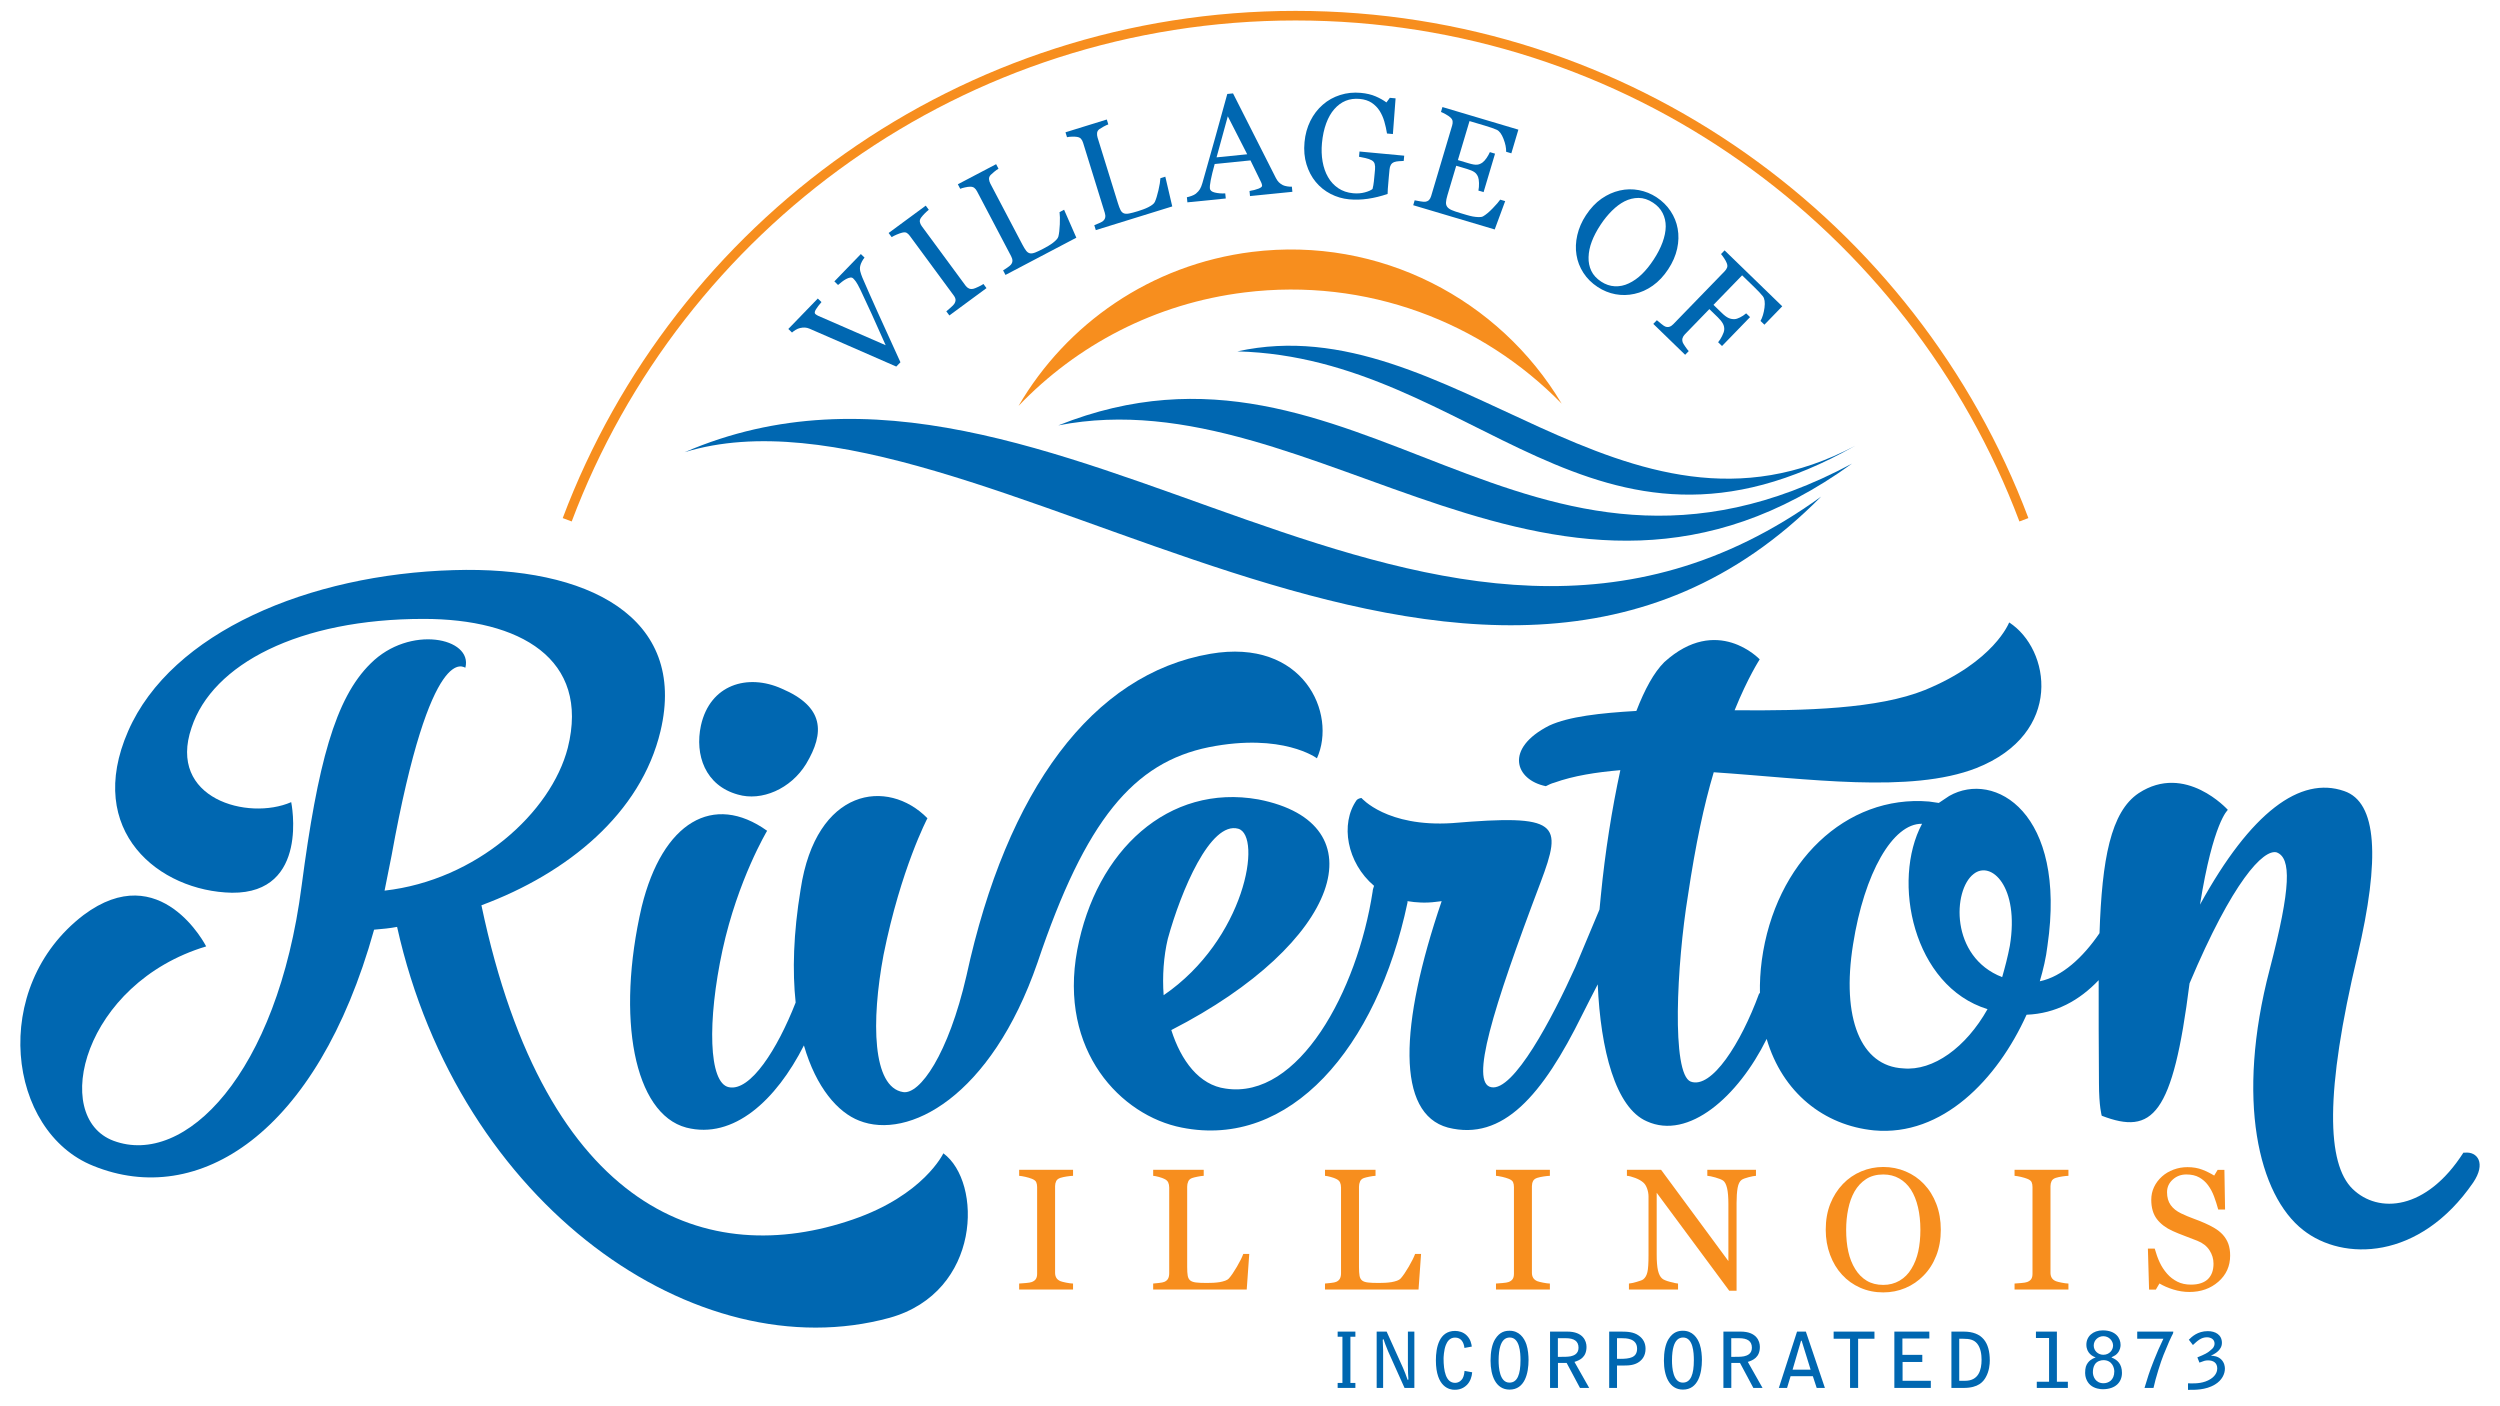 <?xml version="1.0" encoding="utf-8"?>
<!-- Generator: Adobe Illustrator 27.3.1, SVG Export Plug-In . SVG Version: 6.00 Build 0)  -->
<svg version="1.1" id="Layer_1" xmlns="http://www.w3.org/2000/svg" xmlns:xlink="http://www.w3.org/1999/xlink" x="0px" y="0px"
	 viewBox="0 0 407 228.821" style="enable-background:new 0 0 407 228.821;" xml:space="preserve">
<style type="text/css">
	.Arched_x0020_Green{fill:url(#SVGID_1_);stroke:#FFFFFF;stroke-width:0.25;stroke-miterlimit:1;}
	.st0{fill:#0067B1;}
	.st1{fill:#F78E1E;}
	.st2{fill:none;stroke:#000000;stroke-width:1.562;}
	.st3{fill:none;stroke:#F78E1E;stroke-width:1.562;}
</style>
<linearGradient id="SVGID_1_" gradientUnits="userSpaceOnUse" x1="-11.5" y1="310.5" x2="-10.793" y2="309.793">
	<stop  offset="0" style="stop-color:#20AC4B"/>
	<stop  offset="0.983" style="stop-color:#19361A"/>
</linearGradient>
<g>
	<g>
		<path class="st0" d="M140.747,41.938c-0.136,0.153-0.276,0.361-0.418,0.625c-0.143,0.267-0.236,0.507-0.283,0.726
			c-0.067,0.305-0.063,0.605,0.01,0.9c0.074,0.296,0.185,0.623,0.328,0.979c0.53,1.243,1.376,3.159,2.541,5.747
			c1.163,2.585,2.386,5.275,3.667,8.061l-0.679,0.701c-2.962-1.299-5.818-2.547-8.569-3.748c-2.751-1.203-4.611-2.011-5.581-2.429
			c-0.239-0.1-0.481-0.158-0.722-0.173c-0.242-0.016-0.512,0.012-0.81,0.082c-0.243,0.06-0.477,0.159-0.705,0.299
			c-0.228,0.139-0.424,0.283-0.588,0.43l-0.599-0.581l4.798-4.958l0.6,0.58c-0.386,0.444-0.689,0.842-0.907,1.191
			c-0.218,0.351-0.25,0.602-0.091,0.754c0.061,0.061,0.145,0.12,0.251,0.179c0.106,0.059,0.193,0.104,0.26,0.137
			c0.754,0.326,1.98,0.858,3.68,1.6c1.7,0.741,4.118,1.796,7.256,3.164c-0.629-1.436-1.382-3.12-2.262-5.052
			c-0.881-1.931-1.493-3.248-1.838-3.952c-0.332-0.683-0.582-1.134-0.748-1.355c-0.167-0.222-0.314-0.393-0.437-0.513
			c-0.13-0.125-0.295-0.173-0.493-0.141c-0.199,0.031-0.422,0.111-0.669,0.243c-0.236,0.131-0.461,0.278-0.674,0.443
			c-0.214,0.163-0.424,0.336-0.632,0.518l-0.599-0.581l4.312-4.455L140.747,41.938z"/>
		<path class="st0" d="M160.601,46.904l-6.045,4.453l-0.496-0.672c0.161-0.139,0.394-0.339,0.697-0.6
			c0.303-0.264,0.502-0.468,0.597-0.615c0.148-0.236,0.218-0.459,0.208-0.67c-0.012-0.213-0.109-0.445-0.295-0.696l-7.163-9.726
			c-0.162-0.222-0.333-0.381-0.511-0.479c-0.179-0.095-0.434-0.1-0.767-0.01c-0.246,0.063-0.536,0.168-0.872,0.312
			c-0.336,0.145-0.6,0.278-0.792,0.4l-0.494-0.671l6.045-4.452l0.495,0.672c-0.191,0.15-0.407,0.346-0.649,0.587
			c-0.24,0.239-0.439,0.468-0.594,0.677c-0.185,0.254-0.254,0.495-0.212,0.726c0.044,0.231,0.143,0.45,0.296,0.658l7.155,9.717
			c0.154,0.207,0.335,0.358,0.545,0.451c0.21,0.095,0.46,0.106,0.751,0.038c0.169-0.048,0.426-0.151,0.77-0.312
			c0.344-0.159,0.622-0.314,0.835-0.461L160.601,46.904z"/>
		<path class="st0" d="M173.233,34.144l1.994,4.553l-11.534,6.061l-0.389-0.739c0.159-0.101,0.388-0.252,0.686-0.451
			c0.296-0.201,0.493-0.362,0.588-0.482c0.161-0.2,0.243-0.41,0.245-0.633c0.003-0.224-0.066-0.471-0.21-0.74l-5.553-10.567
			c-0.123-0.234-0.272-0.423-0.446-0.561c-0.175-0.137-0.41-0.2-0.703-0.188c-0.203,0-0.471,0.037-0.799,0.109
			c-0.331,0.07-0.593,0.148-0.787,0.232l-0.389-0.738l6.23-3.273l0.389,0.737c-0.19,0.109-0.425,0.275-0.699,0.5
			c-0.276,0.226-0.471,0.398-0.584,0.519c-0.191,0.208-0.278,0.437-0.26,0.682c0.02,0.246,0.089,0.484,0.209,0.714l5.208,9.912
			c0.241,0.458,0.451,0.801,0.629,1.03c0.177,0.229,0.386,0.369,0.626,0.42c0.225,0.042,0.505-0.002,0.842-0.129
			c0.334-0.129,0.786-0.342,1.354-0.641c0.257-0.135,0.521-0.281,0.791-0.441c0.27-0.16,0.519-0.327,0.746-0.499
			c0.221-0.17,0.414-0.343,0.58-0.523c0.167-0.18,0.27-0.352,0.309-0.515c0.117-0.467,0.192-1.125,0.23-1.973
			c0.037-0.847,0.022-1.508-0.043-1.988L173.233,34.144z"/>
		<path class="st0" d="M189.712,28.764l1.131,4.842l-12.446,3.857l-0.247-0.798c0.176-0.069,0.427-0.177,0.755-0.32
			c0.33-0.142,0.552-0.264,0.668-0.366c0.195-0.166,0.312-0.359,0.356-0.577c0.043-0.219,0.02-0.475-0.072-0.766l-3.532-11.402
			c-0.079-0.253-0.191-0.466-0.338-0.634c-0.146-0.167-0.365-0.271-0.657-0.312c-0.2-0.037-0.469-0.049-0.806-0.039
			c-0.337,0.01-0.609,0.039-0.815,0.087l-0.248-0.798l6.723-2.083l0.248,0.798c-0.208,0.072-0.468,0.194-0.78,0.362
			c-0.312,0.171-0.534,0.306-0.668,0.405c-0.227,0.169-0.353,0.376-0.379,0.623c-0.026,0.245,0,0.49,0.075,0.737l3.315,10.695
			c0.152,0.494,0.296,0.869,0.43,1.128c0.132,0.259,0.312,0.435,0.538,0.527c0.214,0.083,0.497,0.091,0.852,0.026
			c0.352-0.064,0.836-0.191,1.448-0.381c0.277-0.086,0.564-0.184,0.858-0.291c0.294-0.108,0.57-0.226,0.825-0.354
			c0.248-0.126,0.469-0.263,0.667-0.41c0.195-0.146,0.327-0.297,0.395-0.448c0.2-0.44,0.396-1.072,0.587-1.9
			c0.19-0.825,0.297-1.479,0.319-1.962L189.712,28.764z"/>
		<path class="st0" d="M210.4,31.228l-6.898,0.693l-0.082-0.83c0.605-0.101,1.101-0.229,1.491-0.387
			c0.388-0.158,0.573-0.321,0.557-0.492c-0.007-0.071-0.022-0.156-0.049-0.256c-0.024-0.099-0.056-0.188-0.098-0.262l-1.745-3.58
			l-5.824,0.584c-0.162,0.568-0.293,1.06-0.389,1.479c-0.096,0.42-0.181,0.806-0.257,1.16c-0.067,0.345-0.109,0.625-0.128,0.84
			c-0.019,0.214-0.02,0.388-0.006,0.52c0.031,0.311,0.3,0.528,0.808,0.651c0.509,0.123,1.072,0.169,1.69,0.137l0.085,0.83
			l-6.248,0.627l-0.083-0.83c0.2-0.035,0.449-0.106,0.746-0.211c0.297-0.103,0.536-0.229,0.718-0.371
			c0.29-0.243,0.51-0.487,0.659-0.735c0.148-0.246,0.284-0.581,0.406-1.002c0.625-2.165,1.311-4.596,2.056-7.292
			c0.745-2.697,1.409-5.097,1.993-7.203l0.936-0.092l6.963,13.753c0.15,0.292,0.306,0.524,0.475,0.696
			c0.166,0.173,0.391,0.337,0.674,0.488c0.189,0.09,0.432,0.158,0.73,0.205c0.296,0.044,0.54,0.061,0.735,0.049L210.4,31.228z
			 M203.044,25.116l-3.158-6.184l-1.831,6.686L203.044,25.116z"/>
		<path class="st0" d="M228.527,26.2c-0.191,0.008-0.445,0.021-0.765,0.042c-0.322,0.021-0.583,0.068-0.786,0.146
			c-0.246,0.094-0.428,0.245-0.545,0.45c-0.117,0.205-0.189,0.452-0.215,0.741l-0.121,1.286c-0.086,0.935-0.14,1.568-0.159,1.897
			c-0.02,0.328-0.032,0.599-0.034,0.812c-1.082,0.371-2.148,0.632-3.201,0.786c-1.055,0.153-2.074,0.184-3.063,0.09
			c-1.062-0.099-2.065-0.393-3.011-0.881c-0.944-0.49-1.75-1.137-2.414-1.938c-0.674-0.81-1.177-1.767-1.514-2.87
			c-0.34-1.102-0.447-2.309-0.324-3.619c0.117-1.264,0.436-2.417,0.954-3.46c0.518-1.041,1.196-1.925,2.036-2.649
			c0.812-0.711,1.753-1.234,2.82-1.571c1.064-0.34,2.182-0.452,3.352-0.345c0.936,0.088,1.74,0.277,2.412,0.569
			c0.674,0.29,1.262,0.62,1.763,0.989l0.554-0.75l0.936,0.086l-0.438,5.812l-0.959-0.088c-0.105-0.654-0.246-1.305-0.432-1.947
			c-0.186-0.644-0.445-1.227-0.781-1.756c-0.338-0.525-0.768-0.96-1.289-1.306c-0.525-0.343-1.168-0.551-1.934-0.622
			c-0.836-0.077-1.598,0.022-2.285,0.301c-0.687,0.277-1.305,0.73-1.852,1.356c-0.537,0.604-0.979,1.378-1.328,2.32
			c-0.346,0.942-0.576,2.013-0.688,3.208c-0.098,1.053-0.064,2.059,0.102,3.016c0.169,0.954,0.462,1.795,0.882,2.519
			c0.42,0.739,0.974,1.343,1.663,1.809c0.688,0.465,1.494,0.741,2.416,0.826c0.687,0.065,1.324,0.018,1.91-0.14
			c0.586-0.156,1.006-0.342,1.262-0.555c0.1-0.399,0.174-0.806,0.215-1.218c0.041-0.414,0.076-0.765,0.105-1.054l0.085-0.912
			c0.029-0.327,0.013-0.622-0.054-0.884c-0.068-0.262-0.234-0.465-0.503-0.608c-0.249-0.142-0.589-0.262-1.025-0.361
			c-0.435-0.1-0.776-0.169-1.023-0.208l0.078-0.854l7.277,0.679L228.527,26.2z"/>
		<path class="st0" d="M245.043,32.74l-1.704,4.616l-13.267-3.948l0.236-0.799c0.23,0.052,0.54,0.108,0.931,0.172
			c0.388,0.063,0.649,0.084,0.776,0.065c0.275-0.041,0.486-0.139,0.633-0.289c0.148-0.152,0.261-0.367,0.346-0.646l3.418-11.487
			c0.074-0.246,0.098-0.479,0.071-0.695c-0.024-0.215-0.151-0.423-0.378-0.622c-0.174-0.157-0.42-0.324-0.738-0.501
			c-0.322-0.177-0.578-0.303-0.775-0.379l0.236-0.8l12.363,3.681l-1.145,3.852l-0.846-0.251c0.02-0.615-0.124-1.317-0.432-2.108
			s-0.679-1.283-1.111-1.477c-0.225-0.099-0.495-0.203-0.812-0.315c-0.32-0.112-0.686-0.229-1.099-0.351l-2.51-0.747l-1.892,6.35
			l1.801,0.537c0.579,0.174,1.018,0.243,1.316,0.214c0.301-0.028,0.588-0.142,0.867-0.337c0.231-0.167,0.456-0.416,0.684-0.746
			c0.222-0.329,0.402-0.65,0.537-0.963l0.844,0.251l-1.865,6.262l-0.844-0.25c0.078-0.37,0.109-0.775,0.098-1.217
			c-0.013-0.439-0.062-0.772-0.149-0.994c-0.146-0.361-0.355-0.633-0.622-0.81c-0.271-0.179-0.65-0.341-1.139-0.486l-1.801-0.537
			l-1.426,4.79c-0.145,0.481-0.223,0.869-0.237,1.166c-0.015,0.298,0.054,0.547,0.208,0.748c0.15,0.2,0.391,0.371,0.717,0.513
			c0.325,0.142,0.799,0.306,1.422,0.491c0.248,0.073,0.576,0.171,0.98,0.292c0.406,0.12,0.752,0.207,1.038,0.26
			c0.293,0.054,0.605,0.088,0.933,0.1c0.327,0.012,0.576-0.031,0.744-0.128c0.452-0.258,0.977-0.696,1.572-1.314
			c0.599-0.62,0.999-1.087,1.209-1.4L245.043,32.74z"/>
		<path class="st0" d="M273.124,37.219c0.192,1.045,0.166,2.136-0.083,3.269c-0.249,1.136-0.734,2.252-1.46,3.352
			c-0.726,1.106-1.562,1.994-2.51,2.666c-0.947,0.671-1.946,1.116-2.991,1.338c-1.02,0.229-2.045,0.248-3.076,0.06
			c-1.027-0.189-1.996-0.584-2.907-1.182c-0.967-0.638-1.743-1.406-2.324-2.31c-0.583-0.903-0.957-1.874-1.12-2.908
			c-0.172-1.022-0.127-2.098,0.131-3.227c0.26-1.127,0.728-2.209,1.409-3.242c0.745-1.133,1.585-2.025,2.522-2.682
			c0.935-0.651,1.928-1.1,2.976-1.339c1.038-0.237,2.075-0.258,3.112-0.062c1.041,0.196,2.005,0.586,2.894,1.172
			c0.923,0.606,1.68,1.351,2.268,2.236C272.555,35.245,272.942,36.197,273.124,37.219z M265.168,46.132
			c0.759-0.355,1.467-0.854,2.129-1.496c0.664-0.643,1.299-1.429,1.908-2.359c0.631-0.955,1.113-1.894,1.453-2.814
			c0.337-0.922,0.513-1.782,0.522-2.582c0.005-0.792-0.161-1.521-0.501-2.19c-0.339-0.668-0.856-1.233-1.557-1.692
			c-0.787-0.518-1.572-0.776-2.359-0.778c-0.785-0.001-1.55,0.186-2.295,0.559c-0.703,0.361-1.391,0.877-2.058,1.543
			c-0.669,0.667-1.284,1.425-1.843,2.276c-0.621,0.941-1.094,1.848-1.424,2.719c-0.33,0.872-0.503,1.722-0.525,2.552
			c-0.026,0.81,0.125,1.553,0.447,2.228c0.324,0.678,0.859,1.262,1.606,1.752c0.7,0.461,1.439,0.713,2.217,0.756
			C263.668,46.645,264.428,46.488,265.168,46.132z"/>
		<path class="st0" d="M287.248,52.861l-0.635-0.612c0.312-0.56,0.529-1.273,0.646-2.142c0.115-0.869,0.027-1.495-0.266-1.877
			c-0.154-0.191-0.345-0.41-0.572-0.652c-0.228-0.242-0.492-0.513-0.798-0.808l-2.007-1.946l-4.663,4.808l1.38,1.337
			c0.414,0.403,0.781,0.675,1.098,0.811c0.315,0.138,0.643,0.195,0.982,0.175c0.232-0.014,0.52-0.107,0.866-0.28
			c0.347-0.171,0.679-0.391,0.996-0.661l0.632,0.612l-4.562,4.706l-0.635-0.614c0.225-0.264,0.439-0.601,0.646-1.011
			c0.205-0.41,0.322-0.739,0.345-0.991c0.034-0.371-0.042-0.72-0.225-1.045c-0.183-0.324-0.454-0.661-0.815-1.011l-1.379-1.338
			l-3.992,4.117c-0.181,0.188-0.305,0.388-0.373,0.604c-0.068,0.218-0.055,0.459,0.043,0.73c0.049,0.119,0.184,0.345,0.413,0.674
			c0.225,0.329,0.407,0.567,0.55,0.715l-0.582,0.599l-5.186-5.031l0.582-0.599c0.178,0.152,0.42,0.352,0.726,0.599
			c0.306,0.248,0.518,0.393,0.643,0.435c0.239,0.091,0.467,0.101,0.682,0.032c0.215-0.07,0.42-0.206,0.617-0.41l8.377-8.635
			c0.18-0.186,0.307-0.381,0.385-0.584c0.078-0.202,0.062-0.445-0.049-0.726c-0.08-0.221-0.222-0.482-0.422-0.788
			c-0.203-0.304-0.373-0.536-0.513-0.694l0.581-0.598l9.385,9.104L287.248,52.861z"/>
	</g>
	<g>
		<path class="st0" d="M153.58,187.76c0,0-3.175,6.805-14.746,10.777c-23.365,8.053-49.91-0.908-60.458-51.158
			c14.063-5.219,25.973-14.975,29.153-28.359c4.421-18.601-11.914-26.883-33.693-26.203c-23.479,0.681-45.939,10.096-52.972,26.203
			c-7.146,16.336,5.104,26.09,16.901,26.318c12.703,0.113,9.643-14.75,9.643-14.75c-7.035,3.064-20.19-0.564-16.222-12.133
			c3.403-10.325,17.469-17.698,37.773-17.698c15.651,0,27.109,6.467,23.479,20.985c-2.721,10.549-14.856,21.553-29.832,23.254
			l1.134-5.67c6.465-35.734,11.913-30.515,12.023-30.627c1.249-4.877-9.073-7.035-15.426-0.682
			c-5.786,5.67-8.62,16.336-11.231,36.186c-3.969,30.74-19.056,45.828-30.624,41.516c-10.322-3.857-4.88-25.635,15.084-31.646
			c0,0-7.373-14.52-19.964-5.105c-15.425,11.797-12.363,35.277,1.592,40.836c17.012,6.92,36.411-5.104,45.709-38.453
			c1.362-0.115,2.612-0.229,3.744-0.455c10.098,45.373,48.776,72.254,80.197,63.639C159.819,210.334,159.934,192.41,153.58,187.76z"
			/>
		<path class="st0" d="M120.124,129.355c3.855,1.133,8.619-0.91,11.113-4.992c3.064-5.106,2.952-9.302-3.969-12.251
			c-5.557-2.496-11.683-0.68-13.159,6.01C113.089,122.888,114.791,127.879,120.124,129.355z"/>
		<path class="st0" d="M196.813,121.64c12.027-2.383,17.584,1.812,17.584,1.812c3.291-7.258-2.156-19.622-17.355-17.013
			c-19.171,3.29-33.124,22.119-39.703,52.408c-2.947,12.816-7.6,19.396-10.322,18.943c-4.99-0.797-5.217-11.457-3.177-22.346
			c2.837-14.068,7.146-22.234,7.146-22.234c-6.465-6.58-18.149-4.99-20.644,11.572c-1.194,7.232-1.349,13.35-0.811,18.428
			c-2.971,7.598-7.376,14.531-10.884,13.783c-3.289-0.678-3.516-10.775-1.021-22.342c2.497-11.461,7.261-19.4,7.261-19.4
			c-8.734-6.238-17.017-1.475-20.42,12.365c-4.196,18.148-1.248,33.689,7.261,35.955c7.707,1.979,14.637-4.482,19.148-13.379
			c2.006,6.928,5.558,10.918,8.995,12.248c7.939,3.174,21.438-3.746,29.04-25.748C176.735,133.439,184.563,124.136,196.813,121.64z"
			/>
		<path class="st0" d="M401.266,187.656h-0.227c-6.016,9.418-13.84,9.982-18.035,5.902c-4.199-4.086-4.538-15.652,0.794-38
			c3.74-15.883,3.177-24.959-2.158-26.771c-7.143-2.496-15.2,3.404-23.481,18.488c2.156-13.498,4.536-15.426,4.536-15.426
			s-6.919-7.713-14.517-2.723c-4.565,3.043-5.978,10.785-6.377,22.793c-2.69,3.943-6.079,7.078-9.722,7.834
			c0.566-1.928,1.022-3.857,1.247-5.785c3.177-21.666-8.62-28.586-15.993-24.387l-1.699,1.135l-1.589-0.229
			c-13.499-1.133-25.068,9.869-27.225,25.863c-0.246,1.859-0.334,3.629-0.303,5.326c-0.012,0.002-0.025,0.002-0.037,0.006
			c-0.111,0.111-0.111,0.111-0.111,0.111c-2.949,8.055-7.715,15.543-11.119,14.293c-3.176-1.25-2.268-19.172-0.453-30.285
			c1.25-8.396,2.611-14.746,4.199-20.078c15.312,1.021,31.986,3.516,42.764-0.682c14.291-5.67,12.023-19.396,5.332-23.709
			c0,0-2.386,6.354-13.727,11.005c-7.602,3.062-19.397,3.404-30.969,3.29c2.158-5.331,4.084-8.283,4.084-8.283
			s-6.918-7.373-15.539,0.455c-1.704,1.703-3.176,4.425-4.539,7.941c-5.895,0.342-11,0.91-14.18,2.381
			c-7.373,3.744-5.557,8.85-0.563,9.869c0.452-0.227,0.905-0.451,1.36-0.566c3.176-1.135,6.804-1.701,10.773-2.043
			c-1.357,6.24-2.492,13.385-3.174,20.42c-0.086,0.752-0.154,1.521-0.223,2.295l-0.004-0.018l-3.936,9.385
			c-3.721,8.246-10.071,20.326-13.701,19.529c-3.406-0.678,0.111-12.363,8.054-33.348c3.63-9.641,3.062-11.117-14.407-9.641
			c-10.661,0.678-14.748-4.086-14.748-4.086s-0.454,0-0.793,0.342c-2.721,3.854-1.588,10.209,2.836,13.953
			c-0.114,0.338-0.227,0.68-0.227,0.906c-2.495,16.221-12.023,33.916-23.935,32.102c-4.311-0.568-7.259-4.539-8.847-9.527
			c27.676-14.178,34.029-33.689,14.18-37.547c-14.635-2.607-26.432,8.281-29.493,24.504c-3.065,16.445,7.145,26.992,17.015,28.92
			c17.582,3.52,31.762-12.93,36.752-36.635v-0.227c1.359,0.227,2.949,0.338,4.65,0.109l0.91-0.109
			c-6.921,20.303-7.375,34.596,1.019,36.861c8.96,2.271,15.413-5.291,21.846-18.33c0.837-1.695,1.731-3.395,2.544-4.986
			c0.459,10.646,2.898,20.104,7.996,22.297c6.774,3.08,14.838-3.973,19.506-13.414c2.564,8.74,9.334,14.09,17.471,14.889
			c11.113,1.023,20.076-8.279,24.84-18.828c4.746-0.176,8.61-2.33,11.74-5.627c-0.029,5.029,0.02,10.602,0.047,16.744
			c0,3.854,0.453,5.328,0.453,5.328c8.279,3.18,11.57,0,14.293-21.549c7.031-16.674,12.025-21.893,14.182-21.328
			c2.381,0.908,2.381,5.561-1.135,19.059c-5.56,21.211-1.816,36.752,5.446,42.422c6.462,5.105,18.942,4.992,27.676-7.715
			C404.781,189.359,403.307,187.429,401.266,187.656z M190.12,152.834c2.157-7.826,6.922-19.17,11.459-17.92
			c3.972,1.131,1.134,18.035-12.139,27.107C189.214,158.961,189.441,155.672,190.12,152.834z M309.848,173.933
			c-6.922-0.342-10.096-8.168-8.169-20.191c1.816-11.572,6.465-19.736,11.23-19.627c-4.99,9.307-1.475,26.436,10.661,30.174
			C320.058,170.529,314.726,174.386,309.848,173.933z M327.203,153.969c-0.342,1.814-0.795,3.518-1.25,5.107
			c-8.508-3.293-8.054-14.182-4.65-16.789C324.14,140.015,328.791,144.328,327.203,153.969z"/>
	</g>
	<g>
		<path class="st1" d="M174.693,209.935h-8.776v-0.975c0.248-0.018,0.605-0.047,1.072-0.082c0.466-0.037,0.796-0.092,0.988-0.166
			c0.302-0.117,0.521-0.281,0.659-0.486c0.137-0.207,0.207-0.492,0.207-0.859V193.25c0-0.32-0.052-0.586-0.151-0.805
			c-0.102-0.213-0.34-0.395-0.715-0.541c-0.274-0.109-0.62-0.213-1.037-0.311c-0.416-0.094-0.757-0.15-1.023-0.17v-0.975h8.776
			v0.975c-0.283,0.01-0.623,0.045-1.016,0.104c-0.394,0.059-0.737,0.135-1.03,0.225c-0.349,0.111-0.581,0.291-0.701,0.537
			c-0.119,0.248-0.178,0.521-0.178,0.824v14.104c0,0.303,0.065,0.57,0.198,0.803c0.134,0.234,0.359,0.42,0.681,0.557
			c0.191,0.074,0.505,0.154,0.939,0.24c0.436,0.088,0.804,0.135,1.106,0.145V209.935z"/>
		<path class="st1" d="M203.379,204.14l-0.413,5.795h-15.23v-0.975c0.22-0.018,0.538-0.051,0.955-0.096
			c0.416-0.047,0.708-0.105,0.871-0.18c0.276-0.119,0.475-0.293,0.599-0.521c0.123-0.229,0.186-0.521,0.186-0.879v-13.953
			c0-0.311-0.053-0.586-0.159-0.824c-0.105-0.238-0.312-0.43-0.625-0.576c-0.21-0.109-0.505-0.217-0.885-0.322
			c-0.38-0.104-0.693-0.166-0.941-0.186v-0.975h8.227v0.975c-0.257,0.01-0.589,0.055-0.996,0.137
			c-0.406,0.082-0.702,0.156-0.885,0.221c-0.312,0.109-0.525,0.297-0.639,0.562c-0.115,0.266-0.172,0.549-0.172,0.852v13.088
			c0,0.604,0.029,1.074,0.089,1.406c0.06,0.336,0.199,0.594,0.419,0.777c0.211,0.164,0.524,0.273,0.94,0.322
			c0.417,0.051,1,0.076,1.751,0.076c0.339,0,0.692-0.01,1.059-0.027c0.366-0.02,0.713-0.057,1.042-0.109
			c0.321-0.057,0.616-0.133,0.887-0.229c0.27-0.098,0.469-0.217,0.598-0.363c0.375-0.42,0.812-1.059,1.312-1.914
			c0.499-0.857,0.845-1.551,1.036-2.082H203.379z"/>
		<path class="st1" d="M231.35,204.14l-0.413,5.795h-15.229v-0.975c0.22-0.018,0.537-0.051,0.955-0.096
			c0.414-0.047,0.707-0.105,0.871-0.18c0.275-0.119,0.477-0.293,0.598-0.521c0.125-0.229,0.186-0.521,0.186-0.879v-13.953
			c0-0.311-0.051-0.586-0.158-0.824c-0.105-0.238-0.312-0.43-0.625-0.576c-0.21-0.109-0.506-0.217-0.887-0.322
			c-0.378-0.104-0.693-0.166-0.939-0.186v-0.975h8.227v0.975c-0.257,0.01-0.589,0.055-0.999,0.137
			c-0.404,0.082-0.7,0.156-0.883,0.221c-0.312,0.109-0.525,0.297-0.638,0.562c-0.117,0.266-0.173,0.549-0.173,0.852v13.088
			c0,0.604,0.029,1.074,0.09,1.406c0.059,0.336,0.197,0.594,0.418,0.777c0.209,0.164,0.524,0.273,0.939,0.322
			c0.418,0.051,1.001,0.076,1.753,0.076c0.337,0,0.69-0.01,1.058-0.027c0.365-0.02,0.713-0.057,1.042-0.109
			c0.322-0.057,0.615-0.133,0.886-0.229c0.27-0.098,0.469-0.217,0.599-0.363c0.376-0.42,0.813-1.059,1.312-1.914
			c0.5-0.857,0.844-1.551,1.037-2.082H231.35z"/>
		<path class="st1" d="M252.323,209.935h-8.776v-0.975c0.246-0.018,0.603-0.047,1.068-0.082c0.469-0.037,0.799-0.092,0.989-0.166
			c0.303-0.117,0.522-0.281,0.659-0.486c0.139-0.207,0.207-0.492,0.207-0.859V193.25c0-0.32-0.051-0.586-0.15-0.805
			c-0.101-0.213-0.34-0.395-0.716-0.541c-0.273-0.109-0.618-0.213-1.035-0.311c-0.417-0.094-0.759-0.15-1.023-0.17v-0.975h8.776
			v0.975c-0.286,0.01-0.622,0.045-1.019,0.104c-0.393,0.059-0.736,0.135-1.029,0.225c-0.35,0.111-0.582,0.291-0.699,0.537
			c-0.119,0.248-0.18,0.521-0.18,0.824v14.104c0,0.303,0.065,0.57,0.199,0.803c0.133,0.234,0.359,0.42,0.68,0.557
			c0.192,0.074,0.505,0.154,0.941,0.24c0.436,0.088,0.804,0.135,1.106,0.145V209.935z"/>
		<path class="st1" d="M285.873,191.424c-0.256,0.01-0.649,0.082-1.182,0.219c-0.529,0.139-0.91,0.279-1.138,0.426
			c-0.329,0.23-0.552,0.67-0.669,1.318c-0.112,0.65-0.171,1.475-0.171,2.473v14.269h-1.194l-11.809-15.945v10.053
			c0,1.127,0.07,1.992,0.21,2.596c0.143,0.604,0.361,1.033,0.654,1.291c0.21,0.201,0.645,0.389,1.304,0.562
			c0.659,0.174,1.094,0.266,1.307,0.275v0.975h-7.994v-0.975c0.247-0.018,0.664-0.107,1.25-0.268c0.586-0.16,0.953-0.305,1.1-0.434
			c0.319-0.256,0.539-0.646,0.658-1.176c0.12-0.523,0.179-1.424,0.179-2.697v-9.598c0-0.422-0.073-0.842-0.22-1.264
			c-0.147-0.422-0.344-0.748-0.591-0.975c-0.329-0.303-0.776-0.561-1.338-0.775c-0.564-0.215-1.021-0.332-1.367-0.352v-0.975h5.566
			l10.954,14.855v-9.268c0-1.135-0.072-2.006-0.219-2.615c-0.146-0.609-0.357-1.014-0.633-1.215
			c-0.256-0.174-0.676-0.344-1.255-0.508c-0.583-0.166-1.025-0.256-1.325-0.275v-0.975h7.922V191.424z"/>
		<path class="st1" d="M313.215,192.756c0.859,0.898,1.535,1.98,2.019,3.248c0.485,1.27,0.728,2.67,0.728,4.209
			c0,1.547-0.246,2.953-0.742,4.215c-0.493,1.264-1.182,2.34-2.06,3.229c-0.85,0.879-1.838,1.557-2.967,2.033
			c-1.125,0.475-2.324,0.713-3.596,0.713c-1.355,0-2.607-0.254-3.755-0.762c-1.149-0.508-2.136-1.215-2.959-2.121
			c-0.825-0.889-1.472-1.965-1.946-3.234c-0.471-1.268-0.707-2.625-0.707-4.072c0-1.584,0.248-2.994,0.742-4.236
			c0.495-1.24,1.179-2.314,2.048-3.221c0.859-0.896,1.86-1.584,3.001-2.061c1.14-0.477,2.331-0.713,3.576-0.713
			c1.289,0,2.508,0.242,3.652,0.729C311.393,191.195,312.382,191.877,313.215,192.756z M311.168,206.57
			c0.514-0.832,0.887-1.775,1.121-2.828c0.232-1.053,0.35-2.229,0.35-3.529c0-1.336-0.13-2.564-0.391-3.68
			c-0.262-1.119-0.645-2.07-1.148-2.857c-0.505-0.777-1.135-1.383-1.897-1.818c-0.76-0.435-1.629-0.654-2.607-0.654
			c-1.099,0-2.033,0.254-2.803,0.756c-0.77,0.504-1.395,1.178-1.88,2.02c-0.456,0.805-0.798,1.748-1.022,2.828
			c-0.225,1.082-0.338,2.217-0.338,3.406c0,1.318,0.117,2.51,0.357,3.57c0.236,1.062,0.612,2.006,1.125,2.83
			c0.496,0.805,1.118,1.434,1.867,1.887c0.752,0.453,1.649,0.682,2.693,0.682c0.979,0,1.863-0.23,2.651-0.688
			C310.033,208.035,310.676,207.394,311.168,206.57z"/>
		<path class="st1" d="M336.742,209.935h-8.772v-0.975c0.246-0.018,0.603-0.047,1.068-0.082c0.469-0.037,0.799-0.092,0.989-0.166
			c0.303-0.117,0.522-0.281,0.659-0.486c0.139-0.207,0.205-0.492,0.205-0.859V193.25c0-0.32-0.049-0.586-0.148-0.805
			c-0.101-0.213-0.34-0.395-0.716-0.541c-0.273-0.109-0.62-0.213-1.038-0.311c-0.414-0.094-0.756-0.15-1.02-0.17v-0.975h8.772v0.975
			c-0.283,0.01-0.623,0.045-1.016,0.104c-0.393,0.059-0.734,0.135-1.027,0.225c-0.35,0.111-0.584,0.291-0.703,0.537
			c-0.117,0.248-0.176,0.521-0.176,0.824v14.104c0,0.303,0.065,0.57,0.197,0.803c0.135,0.234,0.361,0.42,0.682,0.557
			c0.192,0.074,0.505,0.154,0.939,0.24c0.435,0.088,0.803,0.135,1.104,0.145V209.935z"/>
		<path class="st1" d="M361.859,200.996c0.412,0.457,0.715,0.959,0.913,1.502c0.195,0.547,0.296,1.18,0.296,1.904
			c0,1.721-0.638,3.139-1.912,4.256c-1.272,1.117-2.85,1.676-4.736,1.676c-0.869,0-1.738-0.137-2.607-0.404
			c-0.871-0.27-1.621-0.6-2.254-0.982l-0.59,1.002h-1.1l-0.192-6.674h1.113c0.229,0.824,0.495,1.568,0.804,2.232
			c0.307,0.664,0.71,1.283,1.213,1.859c0.477,0.541,1.035,0.971,1.67,1.291c0.637,0.32,1.377,0.48,2.219,0.48
			c0.633,0,1.182-0.082,1.653-0.248c0.474-0.162,0.854-0.398,1.147-0.699c0.293-0.303,0.51-0.658,0.652-1.066
			c0.141-0.408,0.212-0.879,0.212-1.41c0-0.779-0.22-1.506-0.659-2.178c-0.439-0.676-1.092-1.186-1.963-1.533
			c-0.594-0.238-1.277-0.5-2.046-0.789c-0.769-0.285-1.433-0.559-1.989-0.812c-1.1-0.496-1.953-1.143-2.564-1.943
			c-0.607-0.801-0.912-1.846-0.912-3.137c0-0.74,0.15-1.434,0.453-2.072c0.303-0.641,0.732-1.213,1.292-1.717
			c0.53-0.477,1.157-0.85,1.88-1.119c0.723-0.27,1.479-0.404,2.268-0.404c0.896,0,1.699,0.137,2.41,0.412
			c0.708,0.273,1.355,0.596,1.941,0.961l0.564-0.934h1.099l0.109,6.467h-1.113c-0.199-0.74-0.427-1.449-0.678-2.127
			c-0.252-0.678-0.579-1.291-0.982-1.842c-0.393-0.531-0.876-0.953-1.442-1.27c-0.569-0.316-1.265-0.475-2.087-0.475
			c-0.869,0-1.611,0.279-2.225,0.84c-0.615,0.557-0.92,1.24-0.92,2.045c0,0.842,0.195,1.541,0.59,2.094
			c0.394,0.555,0.967,1.01,1.717,1.367c0.669,0.32,1.326,0.598,1.971,0.83c0.646,0.234,1.271,0.482,1.875,0.75
			c0.549,0.238,1.078,0.508,1.586,0.811C361.041,200.24,361.484,200.594,361.859,200.996z"/>
	</g>
	<path class="st2" d="M319.428,194.613"/>
	<path class="st3" d="M329.491,84.62c-18.05-47.947-64.316-82.068-118.574-82.068c-54.256,0-100.526,34.121-118.575,82.068"/>
	<path class="st2" d="M329.491,84.62"/>
	<path class="st2" d="M92.342,84.62"/>
	<g>
		<path class="st0" d="M296.477,80.848c-56.109,56.832-138.176-21.582-185.018-7.23C171.934,47.525,233.215,126.627,296.477,80.848
			L296.477,80.848z"/>
		<path class="st0" d="M301.51,75.471c-47.875,34.71-87.256-14.441-129.22-6.218C220.883,49.826,248.414,104.001,301.51,75.471
			L301.51,75.471z"/>
		<path class="st0" d="M302.018,72.574c-42.592,24.17-62.006-14.361-100.579-15.368C236.037,49.562,264.379,92.579,302.018,72.574
			L302.018,72.574z"/>
		<path class="st1" d="M203.83,41.01c20.832-2.579,40.303,7.748,50.41,24.707c-12.969-13.284-31.758-20.55-51.587-18.112
			c-14.616,1.792-27.375,8.594-36.836,18.479C173.611,52.736,187.312,43.074,203.83,41.01L203.83,41.01z"/>
	</g>
	<g>
		<g>
			<path class="st0" d="M217.77,225.142h0.777v-7.521h-0.777v-0.836h2.887v0.836h-0.811v7.521h0.811v0.812h-2.887V225.142z"/>
			<path class="st0" d="M224.12,216.785h1.624l2.66,5.896c0,0.012,0.364,0.898,0.377,0.91c0.062,0.164,0.324,0.889,0.375,1.039
				c0.025,0,0.049,0.012,0.076,0.012c0.049-0.051,0.049-0.062,0.049-0.188c0-0.137-0.049-0.762-0.049-0.887
				c-0.027-0.576-0.027-1.051-0.027-1.361v-5.422h1.051v9.17h-1.6l-2.674-5.961c-0.336-0.762-0.674-1.748-0.736-1.949
				c-0.013-0.012-0.052-0.012-0.064-0.023c-0.072,0.062-0.072,0.074-0.072,0.137c0,0.264,0.061,1.637,0.061,1.699v6.098h-1.05
				V216.785z"/>
			<path class="st0" d="M238.412,219.445c-0.1-0.887-0.525-1.688-1.525-1.688c-0.911,0-1.299,0.713-1.5,1.201
				c-0.336,0.824-0.373,2.098-0.373,2.197c0,2.012,0.361,3.973,1.873,3.973c0.725,0,1.101-0.523,1.213-0.699
				c0.249-0.424,0.301-0.949,0.324-1.248l1.248,0.225c-0.049,0.723-0.311,1.51-0.861,2.061c-0.787,0.787-1.686,0.787-2.034,0.787
				c-0.749,0-3.013-0.387-3.013-4.797c0-2.111,0.537-4.785,3.123-4.785c0.588,0,1.35,0.176,1.911,0.75
				c0.628,0.637,0.749,1.361,0.813,1.799L238.412,219.445z"/>
			<path class="st0" d="M248.498,218.869c0.273,0.812,0.349,1.887,0.349,2.525c0,2.186-0.612,4.834-3.086,4.834
				c-2.249,0-3.099-2.262-3.099-4.711c0-1.398,0.225-2.672,0.75-3.508c0.762-1.225,1.675-1.363,2.349-1.363
				C247.311,216.646,248.124,217.771,248.498,218.869z M245.787,217.746c-0.788,0-1.276,0.549-1.537,1.412
				c-0.174,0.549-0.276,1.361-0.276,2.324c0,1.162,0.163,3.609,1.763,3.609c1.299,0,1.799-1.336,1.799-3.66
				C247.535,220.219,247.424,217.746,245.787,217.746z"/>
			<path class="st0" d="M252.348,216.785h2.824c2.562,0,3.111,1.547,3.111,2.484c0,1.725-1.139,2.188-1.961,2.449l2.397,4.236
				h-1.499l-2.173-4.072h-1.411v4.072h-1.289V216.785z M253.622,217.859v3.035c0.7,0.012,1.599,0.012,2.075-0.086
				c0.5-0.113,1.287-0.377,1.287-1.4c0-1.076-0.725-1.549-2.1-1.549H253.622z"/>
			<path class="st0" d="M261.975,216.785h1.986c0.984,0,2.01,0.062,2.811,0.637c0.737,0.512,1.123,1.234,1.123,2.16
				c0,1.148-0.561,1.748-0.936,2.051c-0.788,0.623-1.75,0.674-2.6,0.674h-1.111v3.648h-1.273V216.785z M263.248,217.859v3.348
				c0.162,0.012,0.325,0.012,0.498,0.012c1.539,0,2.773-0.174,2.773-1.66c0-1.699-1.848-1.699-2.484-1.699H263.248z"/>
			<path class="st0" d="M276.721,218.869c0.275,0.812,0.352,1.887,0.352,2.525c0,2.186-0.613,4.834-3.086,4.834
				c-2.249,0-3.102-2.262-3.102-4.711c0-1.398,0.228-2.672,0.75-3.508c0.764-1.225,1.678-1.363,2.352-1.363
				C275.533,216.646,276.347,217.771,276.721,218.869z M274.01,217.746c-0.788,0-1.273,0.549-1.537,1.412
				c-0.174,0.549-0.273,1.361-0.273,2.324c0,1.162,0.16,3.609,1.76,3.609c1.301,0,1.799-1.336,1.799-3.66
				C275.758,220.219,275.647,217.746,274.01,217.746z"/>
			<path class="st0" d="M280.572,216.785h2.822c2.564,0,3.113,1.547,3.113,2.484c0,1.725-1.138,2.188-1.963,2.449l2.397,4.236
				h-1.497l-2.175-4.072h-1.411v4.072h-1.287V216.785z M281.848,217.859v3.035c0.697,0.012,1.599,0.012,2.072-0.086
				c0.5-0.113,1.287-0.377,1.287-1.4c0-1.076-0.726-1.549-2.098-1.549H281.848z"/>
			<path class="st0" d="M295.131,224.043h-3.623l-0.574,1.912h-1.338l2.962-9.17h1.436l3.099,9.17h-1.336L295.131,224.043z
				 M294.768,222.98l-1.448-4.672c-0.013-0.025-0.024-0.051-0.062-0.051c-0.039,0-0.051,0.037-0.062,0.062l-1.363,4.66H294.768z"/>
			<path class="st0" d="M305.162,216.785v1.162h-2.66v8.008h-1.314v-8.008h-2.673v-1.162H305.162z"/>
			<path class="st0" d="M308.402,216.785h5.695v1.123h-4.385v2.662h3.238v1.16h-3.211v3.062h4.598v1.162h-5.936V216.785z"/>
			<path class="st0" d="M317.69,225.955v-9.17h1.987c3.034,0,4.261,1.762,4.261,4.709c0,0.588-0.088,1.725-0.65,2.713
				c-0.4,0.709-1.176,1.748-3.598,1.748H317.69z M318.964,217.947v6.846h0.95c2.185,0,2.686-1.725,2.686-3.436
				c0-0.838-0.14-1.912-0.726-2.625c-0.501-0.6-1.162-0.785-2.298-0.785H318.964z"/>
			<path class="st0" d="M331.588,224.943h2v-7.121h-2.137v-1.037h3.411v8.158h1.787v1.012h-5.061V224.943z"/>
			<path class="st0" d="M341.135,220.957c-0.377-0.1-1.475-0.625-1.475-2.049c0-1.326,1.062-2.324,2.66-2.324
				c2.148,0,2.91,1.262,2.91,2.375c0,0.25-0.061,0.861-0.512,1.361c-0.262,0.287-0.387,0.361-0.947,0.637v0.051
				c0.947,0.361,1.684,1.061,1.684,2.498c0,1.473-1.01,2.66-3.147,2.66c-0.337,0-1.326-0.088-2-0.686
				c-0.686-0.6-0.85-1.488-0.85-1.951c0-0.885,0.164-1.285,0.449-1.674c0.439-0.6,1.15-0.822,1.227-0.848V220.957z M344.208,223.256
				c0-0.525-0.312-1.824-1.774-1.824c-0.4,0-1.087,0.162-1.412,0.725c-0.227,0.375-0.3,0.801-0.3,1.262
				c0,0.637,0.4,1.773,1.735,1.773C343.222,225.191,344.208,224.728,344.208,223.256z M344.008,219.056
				c0-0.762-0.662-1.523-1.587-1.523c-0.825,0-1.562,0.65-1.562,1.523c0,0.838,0.7,1.502,1.562,1.502
				C343.42,220.558,344.008,219.769,344.008,219.056z"/>
			<path class="st0" d="M347.942,216.785h5.871c0,0.074-0.012,0.162-0.024,0.236c-0.036,0.139-0.163,0.326-0.225,0.463
				c-0.176,0.361-0.276,0.561-0.427,0.912l-0.924,2.211c-0.412,0.986-1.299,3.811-1.623,5.348h-1.463
				c0.514-1.699,0.738-2.488,1.536-4.498c0.589-1.475,0.813-1.973,1.538-3.51h-4.26V216.785z"/>
			<path class="st0" d="M356.342,218.107c0.461-0.461,1.411-1.398,3.086-1.398c1.25,0,2.3,0.6,2.3,1.912
				c0,1.248-1.314,1.861-1.8,2.086c0.462,0.023,1.148,0.074,1.697,0.623c0.5,0.5,0.588,1.125,0.588,1.488
				c0,0.836-0.449,1.887-1.647,2.6c-1.487,0.885-3.274,0.861-4.36,0.848v-1.061c0.236,0.012,0.41,0.012,0.61,0.012
				c0.664,0,1.987,0,3.101-0.736c0.923-0.6,1.05-1.336,1.05-1.699c0-0.914-0.64-1.312-1.489-1.312c-0.474,0-0.686,0.088-1.411,0.361
				l-0.337-0.85c1.187-0.484,1.699-0.713,2.349-1.336c0.149-0.125,0.449-0.412,0.449-0.924c0-0.662-0.586-1.012-1.237-1.012
				c-0.936,0-1.536,0.561-2.285,1.262L356.342,218.107z"/>
		</g>
	</g>
</g>
</svg>
